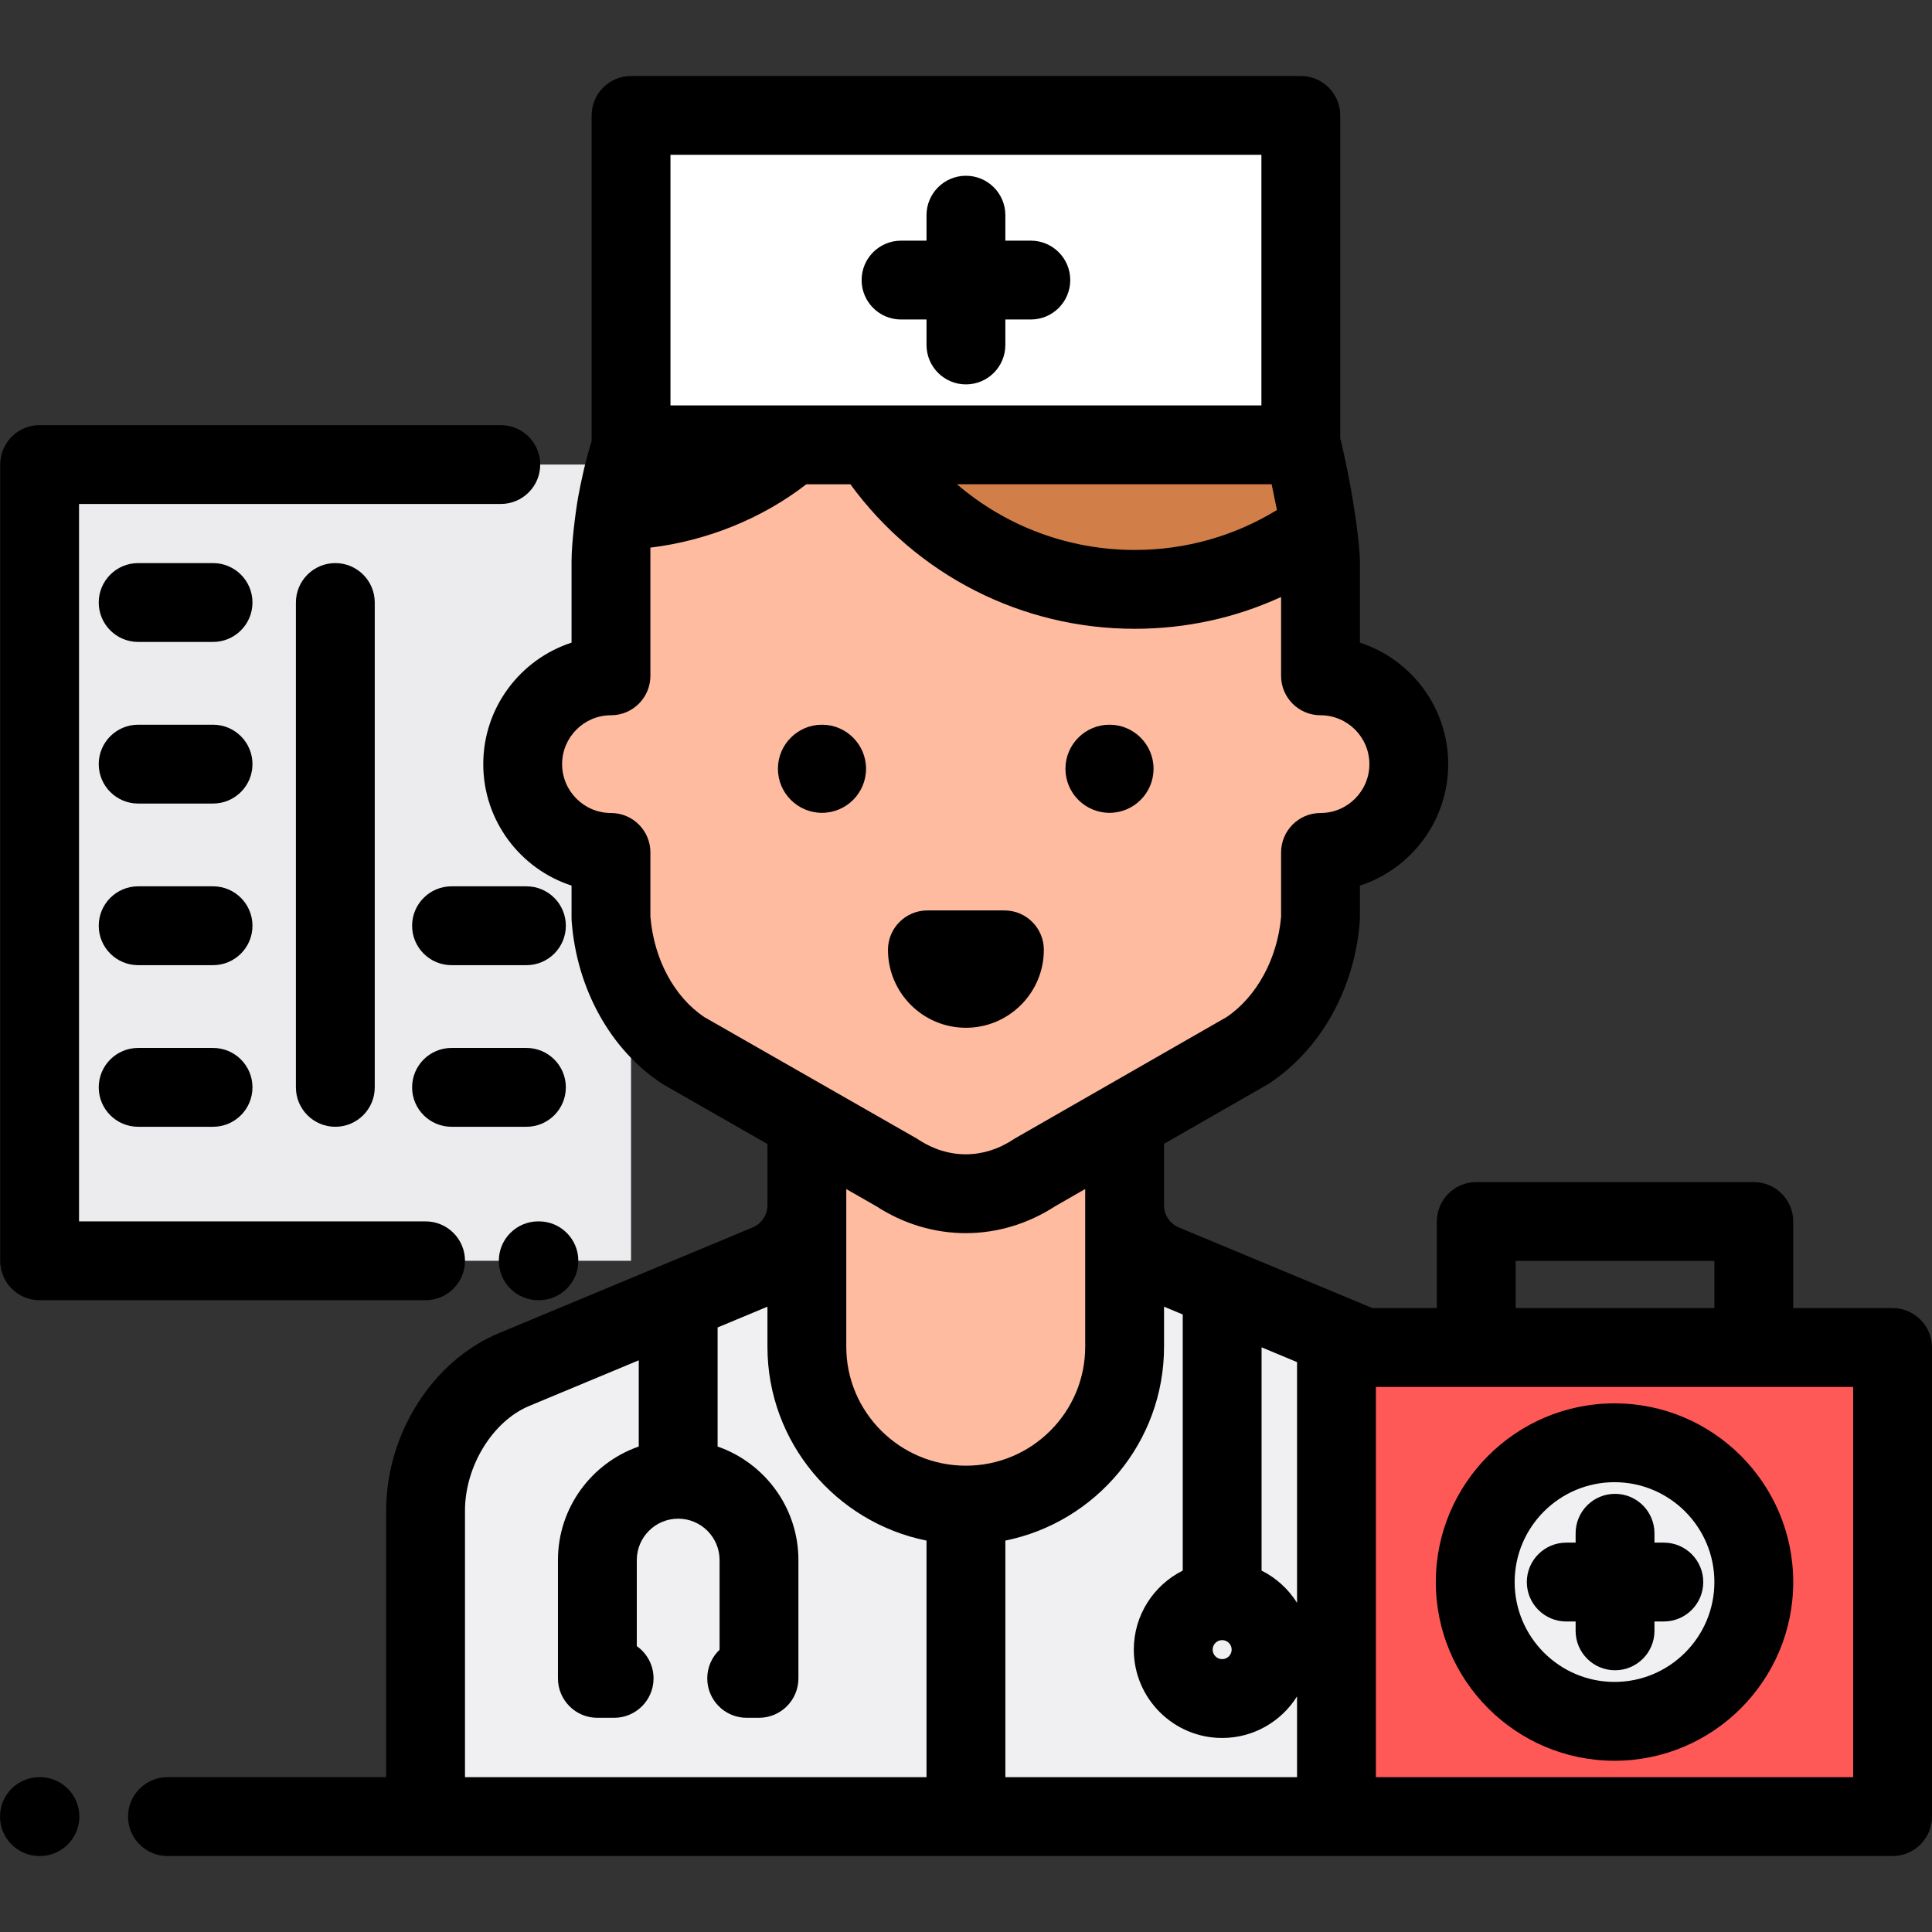 <?xml version="1.0" encoding="iso-8859-1"?>
<!-- Uploaded to: SVG Repo, www.svgrepo.com, Generator: SVG Repo Mixer Tools -->
<svg version="1.1" id="Layer_1" xmlns="http://www.w3.org/2000/svg" xmlns:xlink="http://www.w3.org/1999/xlink" 
	 viewBox="0 0 512 512" xml:space="preserve">
<rect x="0" y="0" width="512" height="512" fill="#333333" stroke="none"/>
<rect x="10.498" y="123.108" style="fill:#ECEBED;" width="156.735" height="211.013"/>
<path style="fill:#F0EFF1;" d="M213.828,299.037v20.349c0,6.798-4.088,12.93-10.364,15.546l-67.23,28.012
	c-14.204,5.919-23.455,22.004-23.455,37.391v81.078h286.304v-81.078c0-15.386-9.252-31.473-23.455-37.391l-67.23-28.012
	c-6.276-2.615-10.364-8.748-10.364-15.546v-20.349H213.828z"/>
<g>
	<path style="fill:#FEBBA0;" d="M298.035,299.037v57.874c0,23.078-18.976,41.959-42.053,41.959l0,0
		c-23.078,0-42.155-18.882-42.155-41.959v-57.874"/>
	<path style="fill:#FEBBA0;" d="M349.947,179.102v-30.438c0-51.821-42.01-93.832-93.832-93.832
		c-51.823,0-93.832,42.01-93.832,93.832h-0.368v30.438c-12.923,0-23.399,10.476-23.399,23.399c0,12.923,10.476,23.399,23.399,23.399
		v17.469c1.126,14.732,8.31,27.848,19.189,35.032l56.565,32.337c11.358,7.501,25.169,7.501,36.527,0l56.396-32.337
		c10.878-7.184,18.23-20.3,19.357-35.032v-17.469c12.923,0,23.399-10.476,23.399-23.399
		C373.347,189.578,362.87,179.102,349.947,179.102z"/>
</g>
<path style="fill:#D17E49;" d="M300.708,156.189c18.275,0,35.158-5.928,48.859-15.948c-4.26-47.875-44.469-85.409-93.452-85.409
	c-47.282,0-86.388,34.973-92.879,80.46c25.074-0.116,47.129-12.976,60.04-32.434C235.179,134.035,265.349,156.189,300.708,156.189z"
	/>
<path style="fill:#FFFFFF;" d="M344.731,117.887V30.585H167.233v87.301h177.498V117.887z"/>
<rect x="354.178" y="357.103" style="fill:#FF5957;" width="147.375" height="124.31"/>
<circle style="fill:#F0EFF1;" cx="427.865" cy="419.258" r="36.917"/>
<path d="M112.78,344.57H10.497c-5.768,0-10.446-4.677-10.446-10.446V123.11c0-5.769,4.678-10.446,10.446-10.446h122.22
	c5.768,0,10.446,4.677,10.446,10.446c0,5.769-4.678,10.446-10.446,10.446H20.944v190.121h91.837c5.768,0,10.446,4.677,10.446,10.446
	S118.549,344.57,112.78,344.57z"/>
<path d="M10.583,491.861h-0.137C4.678,491.861,0,487.184,0,481.415s4.678-10.446,10.446-10.446h0.137
	c5.768,0,10.446,4.677,10.446,10.446S16.351,491.861,10.583,491.861z"/>
<path d="M294.029,215.408c-6.438,0-11.677-5.238-11.677-11.676c0-6.439,5.239-11.677,11.677-11.677
	c6.438,0,11.676,5.238,11.676,11.677C305.703,210.169,300.467,215.408,294.029,215.408z"/>
<path d="M217.834,215.408c-6.438,0-11.676-5.238-11.676-11.676c0-6.439,5.238-11.677,11.676-11.677
	c6.438,0,11.677,5.238,11.677,11.677C229.511,210.169,224.272,215.408,217.834,215.408z"/>
<path d="M255.975,272.373c-11.388,0-20.654-9.266-20.654-20.654c0-5.769,4.678-10.446,10.446-10.446h20.416
	c5.768,0,10.446,4.677,10.446,10.446C276.629,263.107,267.364,272.373,255.975,272.373z"/>
<path d="M273.181,63.777h-6.752v-6.752c0-5.769-4.678-10.446-10.446-10.446s-10.446,4.677-10.446,10.446v6.752h-6.752
	c-5.768,0-10.446,4.677-10.446,10.446s4.678,10.446,10.446,10.446h6.752v6.752c0,5.769,4.678,10.446,10.446,10.446
	s10.446-4.677,10.446-10.446v-6.752h6.752c5.768,0,10.446-4.677,10.446-10.446S278.95,63.777,273.181,63.777z"/>
<path d="M438.448,408.814v-2.484c0-5.769-4.678-10.446-10.446-10.446c-5.768,0-10.446,4.677-10.446,10.446v2.484h-2.484
	c-5.768,0-10.446,4.677-10.446,10.446s4.678,10.446,10.446,10.446h2.484v2.484c0,5.769,4.678,10.446,10.446,10.446
	c5.768,0,10.446-4.677,10.446-10.446v-2.484h2.484c5.768,0,10.446-4.677,10.446-10.446s-4.678-10.446-10.446-10.446H438.448z"/>
<path d="M427.865,371.901c-26.113,0-47.359,21.244-47.359,47.359s21.245,47.359,47.359,47.359c26.113,0,47.359-21.244,47.359-47.359
	S453.979,371.901,427.865,371.901z M427.865,445.726c-14.594,0-26.466-11.873-26.466-26.466s11.872-26.466,26.466-26.466
	c14.594,0,26.466,11.873,26.466,26.466S442.46,445.726,427.865,445.726z"/>
<path d="M501.554,346.659h-26.33V323.71c0-5.769-4.678-10.446-10.446-10.446h-73.552c-5.768,0-10.446,4.677-10.446,10.446v22.949
	h-17.08l-51.284-21.369c-2.39-0.996-3.935-3.312-3.935-5.903v-16.266l27.306-15.657c0.19-0.11,0.377-0.225,0.56-0.346
	c13.672-9.029,22.649-25.085,24.015-42.953c0.021-0.264,0.03-0.531,0.03-0.796v-8.672c13.565-4.412,23.398-17.178,23.398-32.196
	s-9.833-27.784-23.398-32.196v-21.641c0-3.082-1.255-16.021-5.216-32.593V30.585c0-5.769-4.678-10.446-10.446-10.446H167.234
	c-5.768,0-10.446,4.677-10.446,10.446v86.307c-1.532,4.806-2.876,10.977-3.543,14.706c-0.798,4.462-1.775,12.495-1.775,17.066
	v21.641c-13.565,4.412-23.398,17.178-23.398,32.196s9.833,27.784,23.398,32.196v8.672c0,0.265,0.01,0.532,0.03,0.796
	c1.372,17.94,10.286,33.997,23.847,42.953c0.187,0.124,0.377,0.241,0.572,0.352l27.462,15.7v16.217c0,2.59-1.545,4.907-3.935,5.903
	l-67.23,28.013c-17.595,7.331-29.882,26.672-29.882,47.033v70.632H44.379c-5.768,0-10.446,4.677-10.446,10.446
	s4.678,10.446,10.446,10.446h457.175c5.768,0,10.446-4.677,10.446-10.446v-124.31C512,351.336,507.322,346.659,501.554,346.659z
	 M323.883,434.648c1.39,0,2.521,1.131,2.521,2.521c0,1.39-1.13,2.521-2.521,2.521s-2.521-1.131-2.521-2.521
	C321.362,435.778,322.493,434.648,323.883,434.648z M338.401,135.161c-11.335,6.941-24.248,10.582-37.693,10.582
	c-17.538,0-34.149-6.294-47.106-17.411h83.395C337.001,128.351,338.381,135.039,338.401,135.161z M177.68,41.032h156.605v66.408
	H177.68V41.032z M186.604,269.514c-7.982-5.405-13.281-15.289-14.242-26.565V225.9c0-5.769-4.678-10.446-10.446-10.446
	c-7.142,0-12.952-5.811-12.952-12.952c0-7.141,5.811-12.952,12.952-12.952c5.768,0,10.446-4.677,10.446-10.446
	c0,0,0-29.877,0-33.977c14.84-1.799,29.476-7.598,41.322-16.791h11.675c17.566,24.061,45.404,38.303,75.349,38.303
	c13.566,0,26.711-2.884,38.793-8.429v20.896c0,5.769,4.678,10.446,10.446,10.446c7.142,0,12.952,5.811,12.952,12.952
	c0,7.141-5.811,12.952-12.952,12.952c-5.768,0-10.446,4.677-10.446,10.446v17.047c-0.948,11.047-6.441,21.17-14.417,26.57
	L269,301.677c-0.19,0.11-0.377,0.225-0.56,0.346c-7.833,5.172-17.181,5.172-25.013,0c-0.187-0.123-0.377-0.241-0.572-0.352
	L186.604,269.514z M245.537,470.968h-122.31v-70.632c0-11.774,7.32-23.703,17.026-27.748l29.027-12.095v22.849
	c-12.452,4.335-21.416,16.184-21.416,30.093v31.354c0,5.769,4.678,10.446,10.446,10.446h4.441c5.768,0,10.446-4.677,10.446-10.446
	c0-3.534-1.755-6.658-4.441-8.548v-22.806c0-6.048,4.921-10.969,10.97-10.969s10.97,4.92,10.97,10.969v23.767
	c-2.011,1.904-3.265,4.598-3.265,7.587c0,5.769,4.678,10.446,10.446,10.446h3.265c5.768,0,10.446-4.677,10.446-10.446v-31.354
	c0-13.91-8.964-25.758-21.416-30.093v-31.554l13.21-5.504v10.627c0,25.334,18.138,46.523,42.155,51.364L245.537,470.968
	L245.537,470.968z M224.273,356.912v-41.797l7.938,4.538c7.333,4.762,15.526,7.143,23.721,7.143c8.197,0,16.393-2.383,23.727-7.147
	l7.93-4.547v41.811c0,17.376-14.179,31.513-31.607,31.513C238.499,388.424,224.273,374.288,224.273,356.912z M343.731,470.968
	h-77.302v-62.696c23.96-4.848,42.053-26.034,42.053-51.361v-10.627l4.955,2.064v67.875c-7.68,3.846-12.967,11.787-12.967,20.945
	c0,12.909,10.504,23.413,23.413,23.413c8.359,0,15.705-4.406,19.848-11.016V470.968z M343.731,424.77
	c-2.284-3.642-5.539-6.612-9.402-8.547v-59.17l9.402,3.917V424.77z M401.673,334.156h52.659v12.503h-52.659V334.156z
	 M491.108,470.968H364.623V367.551h126.485V470.968z"/>
<path d="M142.816,344.57h-0.174c-5.768,0-10.446-4.677-10.446-10.446s4.678-10.446,10.446-10.446h0.174
	c5.768,0,10.446,4.677,10.446,10.446S148.584,344.57,142.816,344.57z"/>
<path d="M56.461,170.118H36.613c-5.768,0-10.446-4.677-10.446-10.446s4.678-10.446,10.446-10.446h19.848
	c5.768,0,10.446,4.677,10.446,10.446S62.229,170.118,56.461,170.118z"/>
<path d="M56.461,212.948H36.613c-5.768,0-10.446-4.677-10.446-10.446s4.678-10.446,10.446-10.446h19.848
	c5.768,0,10.446,4.677,10.446,10.446S62.229,212.948,56.461,212.948z"/>
<path d="M56.461,255.777H36.613c-5.768,0-10.446-4.677-10.446-10.446s4.678-10.446,10.446-10.446h19.848
	c5.768,0,10.446,4.677,10.446,10.446S62.229,255.777,56.461,255.777z"/>
<path d="M56.461,298.606H36.613c-5.768,0-10.446-4.677-10.446-10.446s4.678-10.446,10.446-10.446h19.848
	c5.768,0,10.446,4.677,10.446,10.446S62.229,298.606,56.461,298.606z"/>
<path d="M139.508,298.606H119.66c-5.768,0-10.446-4.677-10.446-10.446s4.678-10.446,10.446-10.446h19.848
	c5.768,0,10.446,4.677,10.446,10.446S145.276,298.606,139.508,298.606z"/>
<path d="M139.508,255.777H119.66c-5.768,0-10.446-4.677-10.446-10.446s4.678-10.446,10.446-10.446h19.848
	c5.768,0,10.446,4.677,10.446,10.446S145.276,255.777,139.508,255.777z"/>
<path d="M88.865,298.606c-5.768,0-10.446-4.677-10.446-10.446V159.672c0-5.769,4.678-10.446,10.446-10.446
	s10.446,4.677,10.446,10.446V288.16C99.311,293.93,94.634,298.606,88.865,298.606z"/>
</svg>
